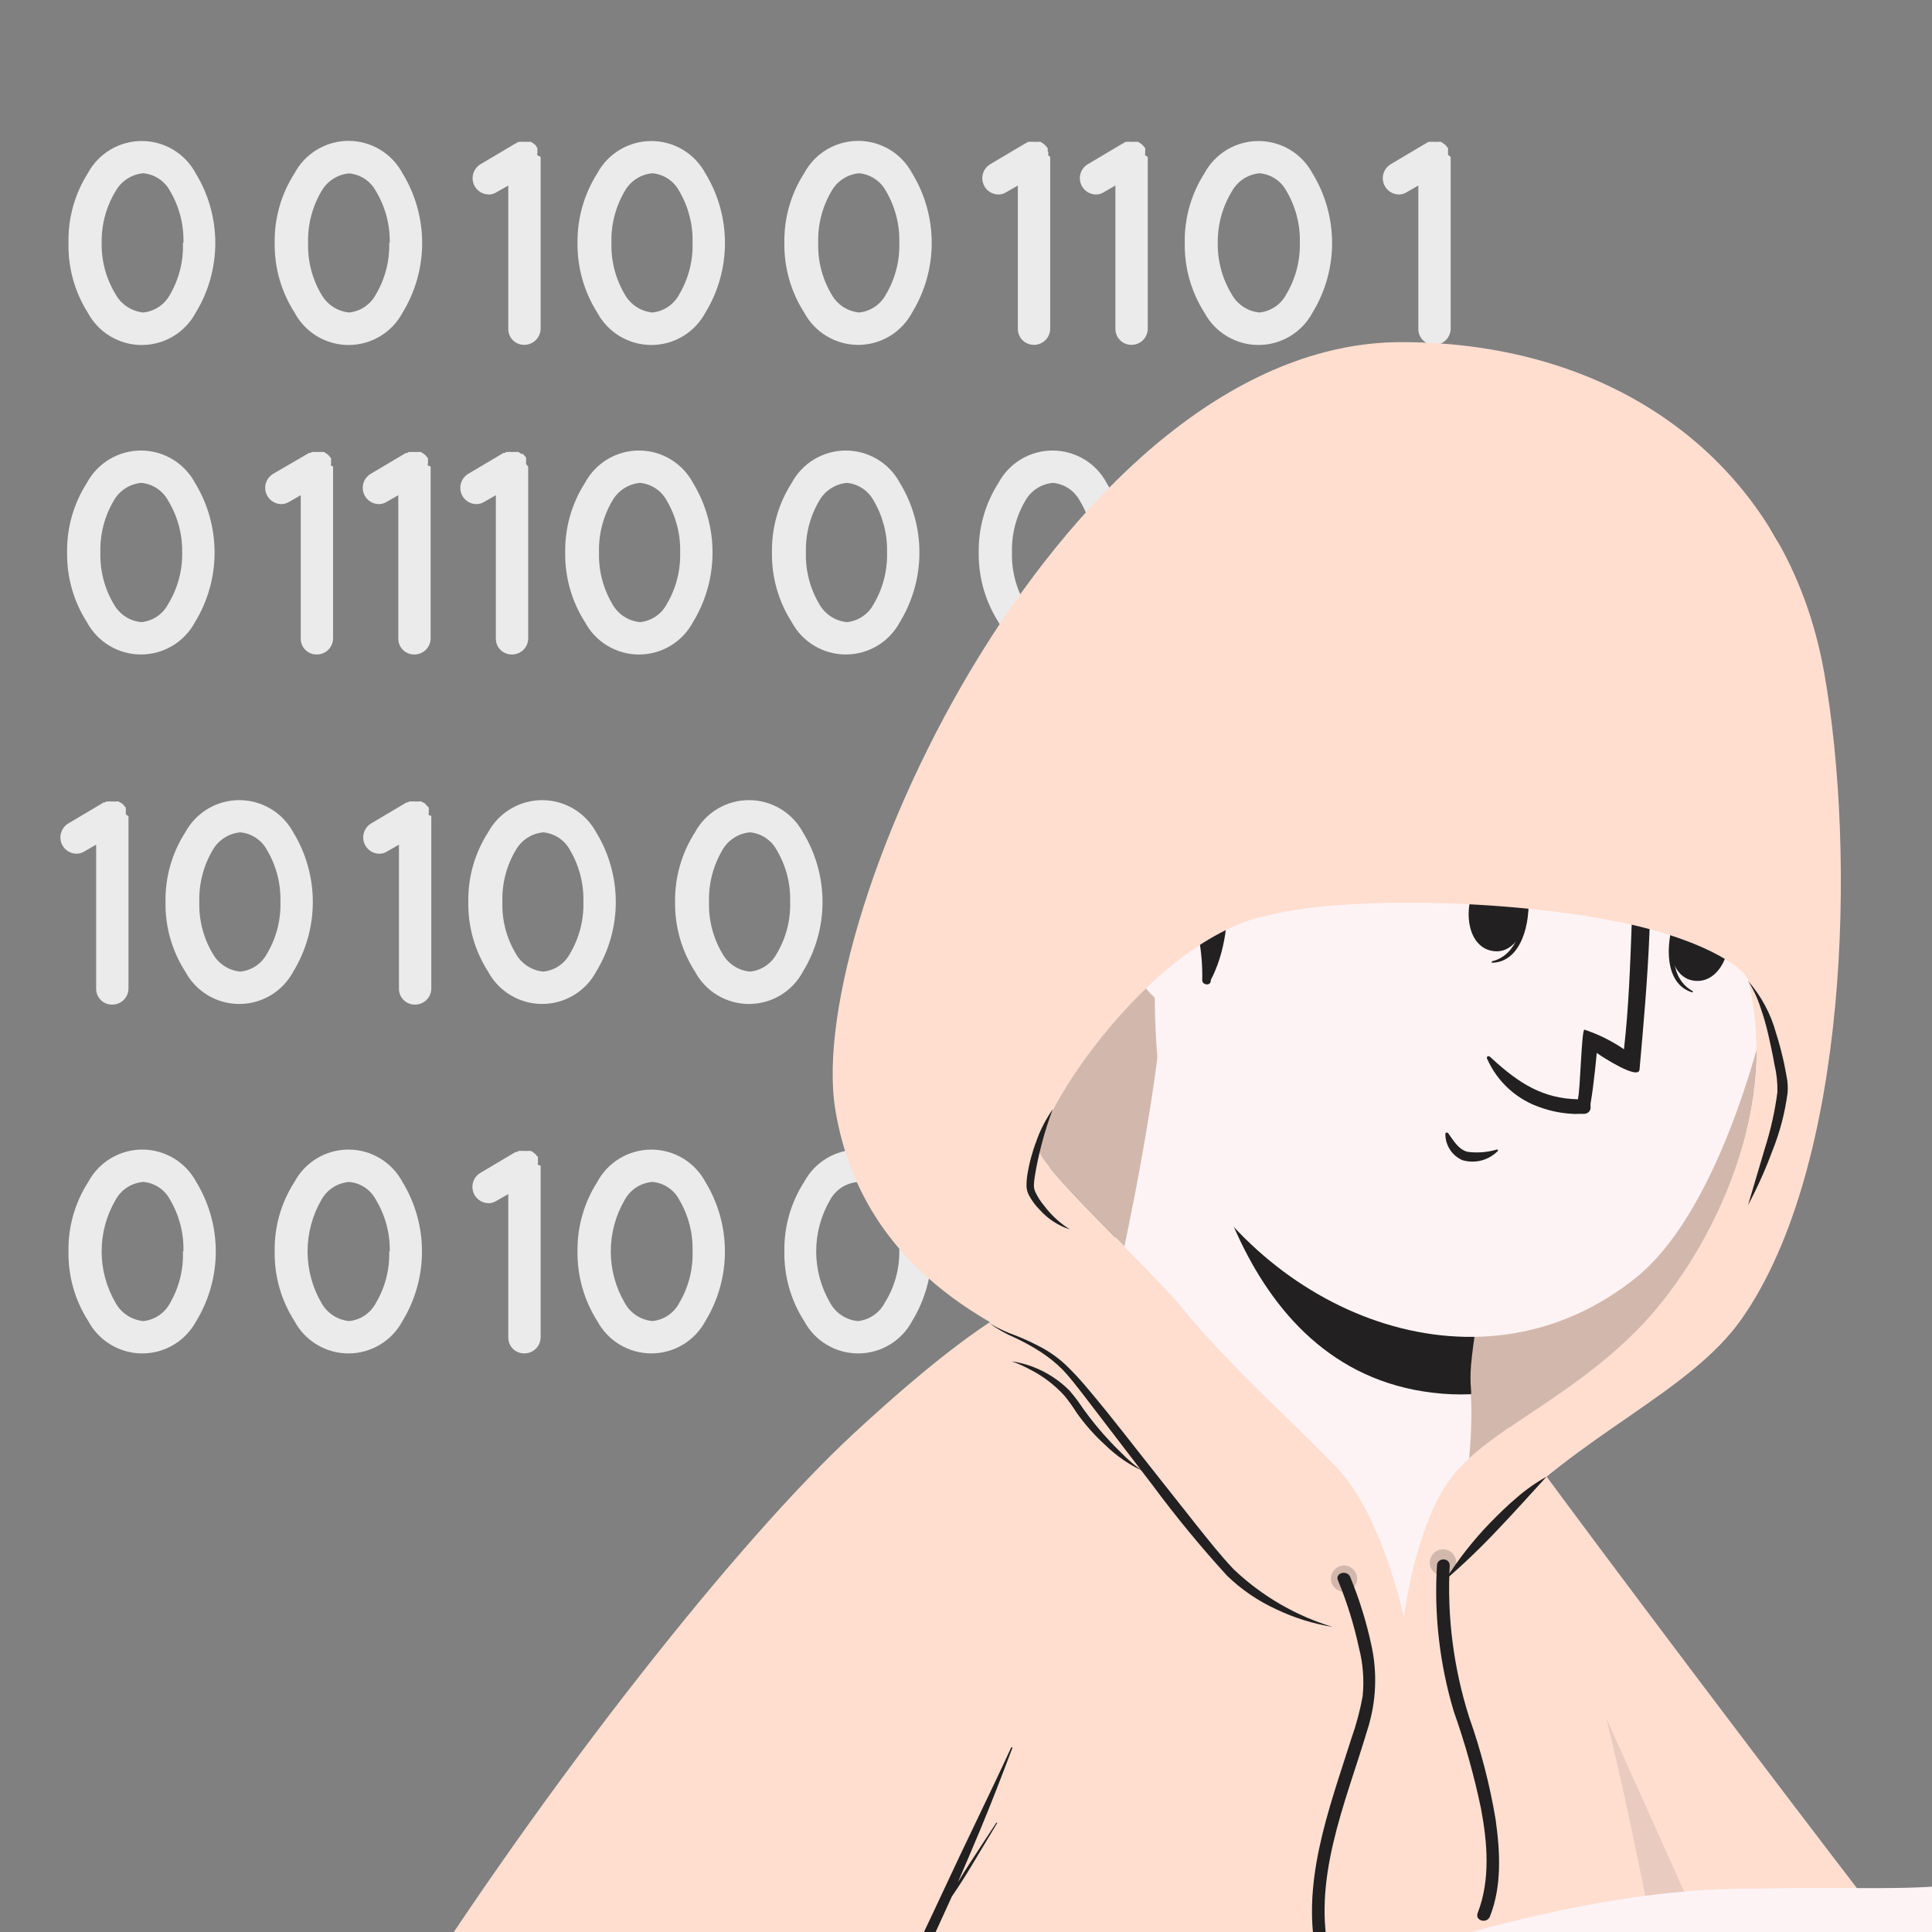 <svg width="96" height="96" viewBox="0 0 96 96" fill="none" xmlns="http://www.w3.org/2000/svg">
<rect x="0" y="0" width="96" height="96" fill="#808080" stroke="none"/>
<g clip-path="url(#clip0_6043_2372)">
<path d="M3.335 27.454C3.314 26.229 3.656 25.025 4.318 23.994C4.578 23.508 4.966 23.102 5.439 22.819C5.912 22.536 6.452 22.387 7.004 22.387C7.555 22.387 8.096 22.536 8.569 22.819C9.042 23.102 9.429 23.508 9.69 23.994C10.326 25.036 10.662 26.233 10.662 27.454C10.662 28.674 10.326 29.872 9.69 30.913C9.429 31.399 9.042 31.805 8.569 32.088C8.096 32.371 7.555 32.521 7.004 32.521C6.452 32.521 5.912 32.371 5.439 32.088C4.966 31.805 4.578 31.399 4.318 30.913C3.657 29.882 3.316 28.678 3.335 27.454ZM9.052 27.454C9.068 26.546 8.826 25.653 8.355 24.877C8.224 24.632 8.034 24.423 7.802 24.269C7.57 24.115 7.304 24.02 7.027 23.994C6.743 24.018 6.47 24.111 6.23 24.265C5.99 24.419 5.792 24.629 5.652 24.877C5.193 25.657 4.963 26.55 4.988 27.454C4.963 28.354 5.193 29.242 5.652 30.017C5.791 30.267 5.988 30.48 6.228 30.637C6.468 30.793 6.742 30.888 7.027 30.913C7.305 30.885 7.572 30.789 7.804 30.632C8.035 30.476 8.225 30.264 8.355 30.017C8.826 29.246 9.068 28.357 9.052 27.454Z" fill="#EBEBEB"/>
<path d="M16.55 23.184V31.724C16.549 31.829 16.528 31.933 16.486 32.031C16.445 32.128 16.385 32.216 16.31 32.29C16.235 32.364 16.146 32.422 16.048 32.462C15.95 32.501 15.845 32.521 15.74 32.52C15.635 32.522 15.53 32.503 15.433 32.463C15.335 32.424 15.247 32.365 15.173 32.291C15.098 32.217 15.04 32.128 15 32.031C14.961 31.933 14.941 31.829 14.943 31.724V24.605L14.366 24.937C14.244 25.013 14.104 25.052 13.96 25.05C13.788 25.044 13.622 24.984 13.487 24.878C13.351 24.772 13.253 24.625 13.206 24.459C13.159 24.294 13.167 24.117 13.227 23.956C13.288 23.795 13.398 23.657 13.542 23.562L15.355 22.507C15.355 22.507 15.395 22.507 15.408 22.507C15.421 22.507 15.454 22.507 15.481 22.46H15.567C15.587 22.454 15.608 22.454 15.627 22.46C15.66 22.451 15.694 22.451 15.727 22.46H15.886C15.886 22.46 15.933 22.46 15.946 22.46C15.974 22.453 16.004 22.453 16.032 22.46C16.052 22.454 16.073 22.454 16.092 22.46C16.132 22.46 16.145 22.507 16.178 22.507C16.195 22.524 16.215 22.538 16.238 22.547L16.291 22.593C16.317 22.605 16.338 22.627 16.351 22.653L16.397 22.706L16.451 22.766C16.451 22.766 16.451 22.766 16.451 22.812C16.457 22.836 16.457 22.861 16.451 22.885C16.451 22.885 16.451 22.938 16.451 22.958C16.451 22.978 16.451 23.011 16.451 23.031C16.443 23.047 16.439 23.064 16.439 23.081C16.439 23.098 16.443 23.115 16.451 23.131L16.55 23.184Z" fill="#EBEBEB"/>
<path d="M21.398 23.184V31.724C21.397 31.829 21.375 31.933 21.334 32.031C21.293 32.128 21.233 32.216 21.158 32.29C21.082 32.364 20.994 32.422 20.896 32.462C20.798 32.501 20.693 32.521 20.588 32.52C20.483 32.522 20.378 32.503 20.281 32.463C20.183 32.424 20.095 32.365 20.02 32.291C19.946 32.217 19.887 32.128 19.848 32.031C19.808 31.933 19.789 31.829 19.791 31.724V24.605L19.213 24.937C19.092 25.013 18.951 25.052 18.808 25.05C18.636 25.044 18.47 24.984 18.334 24.878C18.199 24.772 18.1 24.625 18.054 24.459C18.007 24.294 18.015 24.117 18.075 23.956C18.135 23.795 18.246 23.657 18.39 23.562L20.169 22.507C20.169 22.507 20.209 22.507 20.223 22.507C20.236 22.507 20.269 22.507 20.296 22.46H20.382C20.401 22.454 20.422 22.454 20.442 22.46C20.474 22.451 20.509 22.451 20.541 22.46H20.701C20.701 22.46 20.747 22.46 20.76 22.46C20.788 22.451 20.819 22.451 20.847 22.46C20.866 22.454 20.887 22.454 20.906 22.46C20.946 22.46 20.959 22.507 20.993 22.507C21.009 22.524 21.03 22.538 21.052 22.547L21.106 22.593C21.132 22.605 21.153 22.627 21.165 22.653L21.212 22.706L21.265 22.766C21.265 22.766 21.265 22.766 21.265 22.812C21.271 22.836 21.271 22.861 21.265 22.885C21.265 22.885 21.265 22.938 21.265 22.958C21.265 22.978 21.265 23.011 21.265 23.031C21.257 23.047 21.253 23.064 21.253 23.081C21.253 23.098 21.257 23.115 21.265 23.131L21.398 23.184Z" fill="#EBEBEB"/>
<path d="M26.245 23.184V31.724C26.245 31.829 26.223 31.933 26.182 32.031C26.141 32.128 26.081 32.216 26.005 32.29C25.93 32.364 25.841 32.422 25.743 32.462C25.645 32.501 25.541 32.521 25.435 32.52C25.33 32.522 25.226 32.503 25.128 32.463C25.031 32.424 24.942 32.365 24.868 32.291C24.794 32.217 24.735 32.128 24.695 32.031C24.656 31.933 24.637 31.829 24.639 31.724V24.605L24.061 24.937C23.94 25.013 23.799 25.052 23.656 25.05C23.483 25.044 23.318 24.984 23.182 24.878C23.046 24.772 22.948 24.625 22.901 24.459C22.855 24.294 22.862 24.117 22.923 23.956C22.983 23.795 23.093 23.657 23.237 23.562L25.017 22.507C25.017 22.507 25.057 22.507 25.07 22.507C25.083 22.507 25.117 22.507 25.143 22.46H25.23C25.249 22.454 25.27 22.454 25.289 22.46C25.322 22.451 25.356 22.451 25.389 22.46H25.548C25.548 22.46 25.595 22.46 25.608 22.46C25.636 22.451 25.666 22.451 25.694 22.46C25.714 22.454 25.735 22.454 25.754 22.46C25.794 22.46 25.807 22.507 25.84 22.507C25.857 22.524 25.877 22.538 25.9 22.547L25.98 22.56C26.006 22.572 26.027 22.593 26.04 22.619L26.086 22.673L26.139 22.732C26.139 22.732 26.139 22.732 26.139 22.779C26.146 22.803 26.146 22.828 26.139 22.852C26.139 22.852 26.139 22.905 26.139 22.925C26.139 22.945 26.139 22.978 26.139 22.998C26.136 23.016 26.138 23.035 26.143 23.052C26.149 23.069 26.159 23.085 26.172 23.098L26.245 23.184Z" fill="#EBEBEB"/>
<path d="M28.085 27.454C28.064 26.229 28.406 25.025 29.068 23.994C29.327 23.508 29.714 23.102 30.186 22.819C30.659 22.535 31.2 22.386 31.75 22.386C32.301 22.386 32.842 22.535 33.314 22.819C33.787 23.102 34.174 23.508 34.433 23.994C35.069 25.036 35.406 26.233 35.406 27.454C35.406 28.675 35.069 29.872 34.433 30.914C34.174 31.4 33.787 31.806 33.314 32.089C32.842 32.373 32.301 32.522 31.75 32.522C31.2 32.522 30.659 32.373 30.186 32.089C29.714 31.806 29.327 31.4 29.068 30.914C28.407 29.882 28.066 28.679 28.085 27.454ZM33.796 27.454C33.821 26.55 33.591 25.657 33.132 24.878C33 24.632 32.81 24.423 32.578 24.269C32.347 24.115 32.081 24.021 31.803 23.994C31.52 24.02 31.247 24.114 31.008 24.267C30.769 24.421 30.57 24.631 30.429 24.878C29.97 25.657 29.739 26.55 29.765 27.454C29.739 28.354 29.97 29.243 30.429 30.017C30.569 30.267 30.766 30.479 31.006 30.635C31.245 30.791 31.519 30.887 31.803 30.914C32.082 30.886 32.349 30.789 32.58 30.632C32.812 30.476 33.001 30.265 33.132 30.017C33.591 29.243 33.821 28.354 33.796 27.454Z" fill="#EBEBEB"/>
<path d="M38.358 27.454C38.337 26.229 38.679 25.025 39.341 23.994C39.602 23.508 39.989 23.102 40.462 22.819C40.935 22.536 41.476 22.387 42.027 22.387C42.578 22.387 43.119 22.536 43.592 22.819C44.065 23.102 44.453 23.508 44.713 23.994C45.349 25.036 45.686 26.233 45.686 27.454C45.686 28.674 45.349 29.872 44.713 30.913C44.453 31.399 44.065 31.805 43.592 32.088C43.119 32.371 42.578 32.521 42.027 32.521C41.476 32.521 40.935 32.371 40.462 32.088C39.989 31.805 39.602 31.399 39.341 30.913C38.681 29.882 38.339 28.678 38.358 27.454ZM44.076 27.454C44.101 26.55 43.871 25.657 43.412 24.877C43.28 24.632 43.09 24.423 42.859 24.269C42.627 24.115 42.361 24.02 42.084 23.994C41.8 24.02 41.527 24.113 41.288 24.267C41.049 24.421 40.85 24.63 40.709 24.877C40.25 25.657 40.02 26.55 40.045 27.454C40.02 28.354 40.25 29.242 40.709 30.017C40.849 30.266 41.047 30.478 41.286 30.634C41.525 30.791 41.799 30.886 42.084 30.913C42.362 30.885 42.629 30.789 42.86 30.632C43.092 30.476 43.282 30.264 43.412 30.017C43.871 29.242 44.101 28.354 44.076 27.454Z" fill="#EBEBEB"/>
<path d="M48.632 27.454C48.613 26.229 48.955 25.026 49.614 23.994C49.875 23.508 50.262 23.102 50.735 22.819C51.208 22.536 51.749 22.387 52.3 22.387C52.852 22.387 53.392 22.536 53.865 22.819C54.339 23.102 54.726 23.508 54.986 23.994C55.622 25.036 55.959 26.233 55.959 27.454C55.959 28.674 55.622 29.872 54.986 30.913C54.726 31.399 54.339 31.805 53.865 32.088C53.392 32.371 52.852 32.521 52.3 32.521C51.749 32.521 51.208 32.371 50.735 32.088C50.262 31.805 49.875 31.399 49.614 30.913C48.957 29.88 48.615 28.678 48.632 27.454ZM54.349 27.454C54.364 26.546 54.123 25.653 53.652 24.877C53.52 24.632 53.33 24.423 53.099 24.269C52.867 24.115 52.601 24.02 52.324 23.994C52.04 24.018 51.766 24.111 51.527 24.265C51.287 24.419 51.089 24.629 50.949 24.877C50.49 25.657 50.26 26.55 50.285 27.454C50.26 28.354 50.49 29.242 50.949 30.017C51.087 30.267 51.285 30.48 51.525 30.637C51.764 30.793 52.039 30.888 52.324 30.913C52.602 30.885 52.869 30.789 53.1 30.632C53.332 30.476 53.522 30.264 53.652 30.017C54.123 29.246 54.364 28.357 54.349 27.454Z" fill="#EBEBEB"/>
<path d="M61.837 23.184V31.724C61.836 31.829 61.815 31.933 61.774 32.031C61.732 32.128 61.672 32.216 61.597 32.29C61.522 32.364 61.433 32.422 61.335 32.462C61.237 32.501 61.133 32.521 61.027 32.52C60.922 32.522 60.818 32.503 60.72 32.463C60.623 32.424 60.534 32.365 60.46 32.291C60.385 32.217 60.327 32.128 60.287 32.031C60.248 31.933 60.228 31.829 60.23 31.724V24.605L59.653 24.937C59.531 25.013 59.391 25.052 59.248 25.05C59.075 25.044 58.909 24.984 58.774 24.878C58.638 24.772 58.54 24.625 58.493 24.459C58.447 24.294 58.454 24.117 58.514 23.956C58.575 23.795 58.685 23.657 58.829 23.562L60.609 22.507C60.609 22.507 60.649 22.507 60.662 22.507C60.675 22.507 60.708 22.507 60.735 22.46H60.821C60.841 22.454 60.861 22.454 60.881 22.46C60.914 22.451 60.948 22.451 60.981 22.46H61.173C61.173 22.46 61.22 22.46 61.233 22.46C61.261 22.451 61.291 22.451 61.319 22.46C61.339 22.454 61.36 22.454 61.379 22.46C61.419 22.46 61.439 22.507 61.465 22.507C61.482 22.524 61.502 22.538 61.525 22.547L61.578 22.593C61.605 22.605 61.626 22.627 61.638 22.653L61.684 22.706L61.738 22.766C61.738 22.766 61.738 22.766 61.738 22.812C61.744 22.836 61.744 22.861 61.738 22.885C61.738 22.885 61.738 22.938 61.738 22.958C61.738 22.978 61.738 23.011 61.738 23.031C61.725 23.063 61.725 23.099 61.738 23.131L61.837 23.184Z" fill="#EBEBEB"/>
<path d="M64.76 27.454C64.742 26.229 65.084 25.026 65.743 23.994C66.004 23.508 66.391 23.102 66.864 22.819C67.337 22.536 67.878 22.387 68.429 22.387C68.981 22.387 69.521 22.536 69.994 22.819C70.467 23.102 70.855 23.508 71.115 23.994C71.751 25.036 72.088 26.233 72.088 27.454C72.088 28.674 71.751 29.872 71.115 30.913C70.855 31.399 70.467 31.805 69.994 32.088C69.521 32.371 68.981 32.521 68.429 32.521C67.878 32.521 67.337 32.371 66.864 32.088C66.391 31.805 66.004 31.399 65.743 30.913C65.086 29.88 64.744 28.678 64.76 27.454ZM70.478 27.454C70.503 26.55 70.273 25.657 69.814 24.877C69.682 24.632 69.492 24.423 69.261 24.269C69.029 24.115 68.763 24.02 68.486 23.994C68.202 24.018 67.928 24.111 67.689 24.265C67.449 24.419 67.251 24.629 67.111 24.877C66.64 25.653 66.398 26.546 66.414 27.454C66.398 28.357 66.64 29.246 67.111 30.017C67.249 30.267 67.447 30.48 67.687 30.637C67.926 30.793 68.201 30.888 68.486 30.913C68.764 30.885 69.031 30.789 69.263 30.632C69.494 30.476 69.684 30.264 69.814 30.017C70.271 29.242 70.499 28.353 70.471 27.454H70.478Z" fill="#EBEBEB"/>
<path d="M6.384 40.549V49.121C6.383 49.227 6.362 49.331 6.321 49.428C6.279 49.525 6.219 49.614 6.144 49.688C6.069 49.761 5.98 49.82 5.882 49.859C5.784 49.899 5.68 49.919 5.574 49.918C5.469 49.92 5.365 49.901 5.267 49.861C5.17 49.822 5.081 49.763 5.007 49.689C4.932 49.614 4.874 49.526 4.834 49.428C4.795 49.331 4.776 49.226 4.777 49.121V41.97L4.2 42.302C4.079 42.38 3.938 42.421 3.795 42.421C3.62 42.418 3.452 42.358 3.314 42.252C3.177 42.145 3.077 41.997 3.03 41.83C2.983 41.662 2.991 41.484 3.054 41.321C3.116 41.158 3.229 41.02 3.376 40.927L5.156 39.871C5.156 39.871 5.196 39.871 5.209 39.871C5.222 39.871 5.255 39.838 5.282 39.825H5.368C5.388 39.819 5.409 39.819 5.428 39.825C5.461 39.818 5.495 39.818 5.528 39.825H5.687C5.706 39.831 5.727 39.831 5.747 39.825C5.775 39.817 5.805 39.817 5.833 39.825C5.853 39.819 5.873 39.819 5.893 39.825C5.933 39.858 5.946 39.871 5.979 39.871C5.996 39.889 6.016 39.903 6.039 39.911C6.055 39.928 6.073 39.944 6.092 39.958C6.125 39.958 6.139 40.004 6.152 40.017C6.168 40.032 6.182 40.05 6.192 40.071L6.251 40.13C6.251 40.13 6.251 40.163 6.251 40.177C6.257 40.201 6.257 40.226 6.251 40.25C6.251 40.25 6.251 40.309 6.251 40.323C6.251 40.336 6.251 40.383 6.251 40.396C6.249 40.414 6.25 40.432 6.256 40.45C6.262 40.467 6.271 40.483 6.285 40.495L6.384 40.549Z" fill="#EBEBEB"/>
<path d="M8.224 44.818C8.202 43.593 8.544 42.39 9.206 41.359C9.467 40.875 9.855 40.47 10.327 40.188C10.799 39.906 11.339 39.758 11.889 39.758C12.439 39.758 12.979 39.906 13.451 40.188C13.924 40.47 14.311 40.875 14.572 41.359C15.208 42.401 15.544 43.598 15.544 44.818C15.544 46.039 15.208 47.236 14.572 48.278C14.312 48.764 13.926 49.17 13.453 49.454C12.981 49.737 12.44 49.887 11.889 49.887C11.338 49.887 10.798 49.737 10.325 49.454C9.853 49.17 9.466 48.764 9.206 48.278C8.544 47.247 8.202 46.043 8.224 44.818ZM13.934 44.818C13.96 43.914 13.73 43.021 13.27 42.242C13.139 41.997 12.949 41.788 12.717 41.633C12.486 41.479 12.219 41.385 11.942 41.359C11.659 41.383 11.385 41.477 11.146 41.63C10.906 41.784 10.708 41.994 10.568 42.242C10.108 43.021 9.878 43.914 9.904 44.818C9.878 45.718 10.108 46.607 10.568 47.382C10.707 47.631 10.905 47.844 11.144 48C11.383 48.156 11.658 48.252 11.942 48.278C12.22 48.25 12.487 48.153 12.719 47.997C12.951 47.84 13.14 47.629 13.27 47.382C13.729 46.607 13.96 45.718 13.934 44.818Z" fill="#EBEBEB"/>
<path d="M21.431 40.549V49.121C21.43 49.227 21.409 49.331 21.367 49.428C21.326 49.526 21.266 49.614 21.191 49.688C21.116 49.762 21.027 49.82 20.929 49.86C20.831 49.899 20.727 49.919 20.621 49.918C20.516 49.92 20.412 49.901 20.314 49.861C20.216 49.822 20.128 49.763 20.054 49.689C19.979 49.614 19.921 49.526 19.881 49.428C19.842 49.331 19.822 49.227 19.824 49.121V41.97L19.247 42.302C19.127 42.381 18.985 42.423 18.841 42.421C18.667 42.418 18.499 42.359 18.361 42.252C18.224 42.145 18.124 41.997 18.077 41.83C18.03 41.662 18.038 41.484 18.101 41.321C18.163 41.159 18.276 41.02 18.423 40.927L20.203 39.871C20.203 39.871 20.249 39.871 20.262 39.871C20.276 39.871 20.302 39.838 20.335 39.825H20.422C20.439 39.819 20.458 39.819 20.475 39.825C20.51 39.818 20.546 39.818 20.581 39.825H20.741C20.758 39.831 20.776 39.831 20.794 39.825C20.822 39.816 20.852 39.816 20.88 39.825C20.899 39.818 20.921 39.818 20.94 39.825C20.986 39.858 21 39.871 21.026 39.871L21.086 39.911C21.086 39.911 21.132 39.911 21.146 39.958C21.159 40.004 21.186 40.004 21.199 40.017C21.219 40.03 21.235 40.049 21.245 40.071L21.305 40.13C21.305 40.13 21.305 40.163 21.305 40.177C21.31 40.201 21.31 40.226 21.305 40.25C21.305 40.25 21.305 40.31 21.305 40.323C21.305 40.336 21.305 40.383 21.305 40.396C21.298 40.412 21.295 40.429 21.295 40.446C21.295 40.463 21.298 40.48 21.305 40.496L21.431 40.549Z" fill="#EBEBEB"/>
<path d="M23.27 44.819C23.249 43.593 23.591 42.39 24.253 41.359C24.515 40.875 24.903 40.471 25.376 40.189C25.849 39.907 26.389 39.759 26.939 39.759C27.49 39.759 28.03 39.907 28.503 40.189C28.975 40.471 29.363 40.875 29.625 41.359C30.261 42.401 30.598 43.598 30.598 44.819C30.598 46.039 30.261 47.236 29.625 48.278C29.365 48.764 28.977 49.17 28.504 49.453C28.031 49.736 27.491 49.886 26.939 49.886C26.388 49.886 25.847 49.736 25.374 49.453C24.901 49.17 24.514 48.764 24.253 48.278C23.591 47.247 23.249 46.043 23.27 44.819ZM28.988 44.819C29.013 43.914 28.783 43.021 28.324 42.242C28.192 41.997 28.003 41.788 27.771 41.633C27.539 41.479 27.273 41.385 26.996 41.359C26.713 41.384 26.441 41.477 26.203 41.631C25.964 41.785 25.767 41.995 25.628 42.242C25.165 43.02 24.935 43.914 24.964 44.819C24.935 45.719 25.166 46.608 25.628 47.382C25.765 47.631 25.962 47.844 26.2 48C26.439 48.156 26.712 48.252 26.996 48.278C27.274 48.25 27.541 48.153 27.773 47.997C28.004 47.84 28.194 47.629 28.324 47.382C28.783 46.607 29.013 45.718 28.988 44.819Z" fill="#EBEBEB"/>
<path d="M33.544 44.818C33.527 43.593 33.871 42.39 34.533 41.359C34.794 40.875 35.181 40.47 35.654 40.188C36.126 39.906 36.666 39.758 37.216 39.758C37.766 39.758 38.305 39.906 38.778 40.188C39.25 40.47 39.637 40.875 39.898 41.359C40.534 42.401 40.871 43.598 40.871 44.818C40.871 46.039 40.534 47.236 39.898 48.278C39.639 48.764 39.252 49.17 38.78 49.454C38.307 49.737 37.767 49.887 37.216 49.887C36.665 49.887 36.124 49.737 35.652 49.454C35.179 49.17 34.792 48.764 34.533 48.278C33.871 47.247 33.527 46.044 33.544 44.818ZM39.261 44.818C39.29 43.914 39.059 43.02 38.597 42.242C38.465 41.997 38.276 41.788 38.044 41.633C37.812 41.479 37.546 41.385 37.269 41.359C36.985 41.383 36.711 41.476 36.472 41.63C36.232 41.784 36.034 41.994 35.894 42.242C35.435 43.021 35.205 43.914 35.23 44.818C35.205 45.718 35.435 46.607 35.894 47.382C36.032 47.632 36.23 47.845 36.47 48.001C36.709 48.158 36.984 48.253 37.269 48.278C37.547 48.25 37.814 48.153 38.045 47.997C38.277 47.84 38.467 47.629 38.597 47.382C39.059 46.608 39.29 45.719 39.261 44.818Z" fill="#EBEBEB"/>
<path d="M43.823 44.818C43.802 43.593 44.144 42.39 44.806 41.359C45.067 40.875 45.454 40.47 45.927 40.188C46.399 39.906 46.939 39.758 47.489 39.758C48.039 39.758 48.578 39.906 49.051 40.188C49.523 40.47 49.91 40.875 50.171 41.359C50.807 42.401 51.144 43.598 51.144 44.818C51.144 46.039 50.807 47.236 50.171 48.278C49.912 48.764 49.525 49.17 49.053 49.454C48.58 49.737 48.04 49.887 47.489 49.887C46.938 49.887 46.397 49.737 45.925 49.454C45.452 49.17 45.066 48.764 44.806 48.278C44.144 47.247 43.802 46.043 43.823 44.818ZM49.534 44.818C49.559 43.914 49.329 43.021 48.87 42.242C48.739 41.997 48.548 41.788 48.317 41.633C48.085 41.479 47.819 41.385 47.542 41.359C47.258 41.384 46.986 41.478 46.746 41.632C46.507 41.786 46.308 41.995 46.167 42.242C45.708 43.021 45.478 43.914 45.503 44.818C45.478 45.718 45.708 46.607 46.167 47.382C46.307 47.631 46.505 47.843 46.744 47.999C46.983 48.155 47.257 48.251 47.542 48.278C47.82 48.25 48.087 48.153 48.319 47.997C48.55 47.84 48.74 47.629 48.87 47.382C49.329 46.607 49.559 45.718 49.534 44.818Z" fill="#EBEBEB"/>
<path d="M57.031 40.549V49.121C57.03 49.227 57.008 49.331 56.967 49.428C56.926 49.526 56.866 49.614 56.791 49.688C56.715 49.762 56.626 49.82 56.529 49.86C56.431 49.899 56.326 49.919 56.221 49.918C56.115 49.92 56.011 49.901 55.914 49.861C55.816 49.822 55.727 49.763 55.653 49.689C55.579 49.614 55.52 49.526 55.481 49.428C55.441 49.331 55.422 49.227 55.424 49.121V41.97L54.846 42.302C54.726 42.381 54.585 42.423 54.441 42.421C54.267 42.418 54.099 42.359 53.961 42.252C53.823 42.145 53.723 41.997 53.676 41.83C53.63 41.662 53.638 41.484 53.7 41.321C53.763 41.159 53.876 41.02 54.023 40.927L55.802 39.871C55.802 39.871 55.849 39.871 55.862 39.871C55.875 39.871 55.902 39.838 55.935 39.825H56.021C56.039 39.819 56.057 39.819 56.075 39.825C56.11 39.818 56.146 39.818 56.181 39.825H56.34C56.357 39.831 56.376 39.831 56.393 39.825C56.421 39.816 56.452 39.816 56.48 39.825C56.499 39.818 56.52 39.818 56.539 39.825C56.586 39.858 56.599 39.871 56.626 39.871L56.685 39.911C56.685 39.911 56.732 39.911 56.745 39.958C56.758 40.004 56.785 40.004 56.798 40.017C56.819 40.03 56.835 40.049 56.845 40.071L56.905 40.13C56.905 40.13 56.905 40.163 56.905 40.177C56.91 40.201 56.91 40.226 56.905 40.25C56.905 40.25 56.905 40.31 56.905 40.323C56.905 40.336 56.905 40.383 56.905 40.396C56.898 40.412 56.894 40.429 56.894 40.446C56.894 40.463 56.898 40.48 56.905 40.496L57.031 40.549Z" fill="#EBEBEB"/>
<path d="M58.87 44.819C58.849 43.593 59.191 42.39 59.853 41.359C60.115 40.875 60.503 40.471 60.976 40.189C61.448 39.907 61.989 39.759 62.539 39.759C63.089 39.759 63.629 39.907 64.102 40.189C64.575 40.471 64.963 40.875 65.225 41.359C65.861 42.401 66.197 43.598 66.197 44.819C66.197 46.039 65.861 47.236 65.225 48.278C64.964 48.764 64.577 49.17 64.104 49.453C63.631 49.736 63.09 49.886 62.539 49.886C61.988 49.886 61.447 49.736 60.974 49.453C60.501 49.17 60.113 48.764 59.853 48.278C59.191 47.247 58.849 46.043 58.87 44.819ZM64.587 44.819C64.613 43.914 64.383 43.021 63.923 42.242C63.792 41.997 63.602 41.788 63.37 41.633C63.139 41.479 62.872 41.385 62.595 41.359C62.312 41.383 62.038 41.476 61.798 41.63C61.559 41.784 61.361 41.994 61.221 42.242C60.75 43.018 60.508 43.911 60.523 44.819C60.508 45.722 60.75 46.611 61.221 47.382C61.359 47.632 61.556 47.845 61.796 48.001C62.036 48.158 62.31 48.253 62.595 48.278C62.873 48.25 63.14 48.153 63.372 47.997C63.604 47.84 63.793 47.629 63.923 47.382C64.383 46.607 64.613 45.718 64.587 44.819Z" fill="#EBEBEB"/>
<path d="M72.084 40.549V49.121C72.083 49.227 72.062 49.331 72.021 49.428C71.979 49.525 71.919 49.614 71.844 49.688C71.769 49.761 71.68 49.82 71.582 49.859C71.484 49.899 71.38 49.919 71.274 49.918C71.168 49.921 71.063 49.902 70.965 49.863C70.867 49.824 70.777 49.766 70.702 49.691C70.627 49.617 70.568 49.528 70.528 49.43C70.488 49.332 70.469 49.227 70.471 49.121V41.97L69.893 42.302C69.772 42.38 69.632 42.421 69.488 42.421C69.314 42.418 69.145 42.358 69.008 42.252C68.87 42.145 68.77 41.997 68.723 41.83C68.676 41.662 68.685 41.484 68.747 41.321C68.809 41.158 68.922 41.02 69.07 40.927L70.849 39.871H70.902C70.936 39.871 70.949 39.838 70.975 39.825H71.062C71.081 39.819 71.102 39.819 71.121 39.825C71.154 39.818 71.188 39.818 71.221 39.825H71.38C71.4 39.831 71.421 39.831 71.44 39.825C71.468 39.817 71.498 39.817 71.526 39.825C71.546 39.819 71.567 39.819 71.586 39.825C71.626 39.858 71.639 39.871 71.673 39.871L71.726 39.911L71.785 39.958C71.785 39.958 71.832 40.004 71.845 40.017C71.862 40.032 71.875 40.05 71.885 40.071L71.945 40.13C71.945 40.13 71.945 40.163 71.945 40.177C71.95 40.201 71.95 40.226 71.945 40.25C71.945 40.25 71.945 40.309 71.945 40.323C71.945 40.336 71.945 40.383 71.945 40.396C71.942 40.414 71.943 40.432 71.949 40.45C71.955 40.467 71.965 40.483 71.978 40.495L72.084 40.549Z" fill="#EBEBEB"/>
<path d="M3.403 62.183C3.381 60.96 3.723 59.758 4.386 58.73C4.646 58.244 5.032 57.838 5.505 57.554C5.977 57.271 6.518 57.121 7.069 57.121C7.62 57.121 8.16 57.271 8.633 57.554C9.105 57.838 9.492 58.244 9.752 58.73C10.386 59.771 10.722 60.967 10.722 62.186C10.722 63.406 10.386 64.601 9.752 65.643C9.492 66.129 9.105 66.535 8.633 66.818C8.16 67.102 7.62 67.251 7.069 67.251C6.518 67.251 5.977 67.102 5.505 66.818C5.032 66.535 4.646 66.129 4.386 65.643C3.724 64.612 3.382 63.408 3.403 62.183ZM9.114 62.183C9.139 61.281 8.909 60.39 8.45 59.613C8.321 59.366 8.131 59.156 7.899 59.002C7.667 58.847 7.4 58.754 7.122 58.73C6.838 58.752 6.563 58.844 6.323 58.998C6.083 59.152 5.885 59.364 5.747 59.613C5.291 60.391 5.05 61.277 5.05 62.18C5.05 63.082 5.291 63.968 5.747 64.746C5.886 64.996 6.084 65.208 6.324 65.364C6.563 65.521 6.837 65.616 7.122 65.643C7.4 65.614 7.667 65.518 7.899 65.361C8.13 65.205 8.32 64.994 8.45 64.746C8.901 63.969 9.122 63.081 9.088 62.183H9.114Z" fill="#EBEBEB"/>
<path d="M13.649 62.183C13.627 60.96 13.969 59.758 14.632 58.73C14.892 58.244 15.278 57.838 15.751 57.554C16.223 57.271 16.764 57.121 17.315 57.121C17.866 57.121 18.407 57.271 18.879 57.554C19.352 57.838 19.738 58.244 19.998 58.73C20.632 59.771 20.968 60.967 20.968 62.186C20.968 63.406 20.632 64.601 19.998 65.643C19.738 66.129 19.352 66.535 18.879 66.818C18.407 67.102 17.866 67.251 17.315 67.251C16.764 67.251 16.223 67.102 15.751 66.818C15.278 66.535 14.892 66.129 14.632 65.643C13.97 64.612 13.628 63.408 13.649 62.183ZM19.367 62.183C19.384 61.278 19.145 60.387 18.676 59.613C18.547 59.366 18.357 59.156 18.125 59.002C17.893 58.847 17.626 58.754 17.348 58.73C17.064 58.753 16.79 58.845 16.55 58.999C16.311 59.154 16.112 59.364 15.974 59.613C15.521 60.393 15.283 61.278 15.283 62.18C15.283 63.081 15.521 63.967 15.974 64.746C16.113 64.996 16.311 65.207 16.55 65.364C16.79 65.52 17.064 65.615 17.348 65.643C17.626 65.614 17.893 65.518 18.125 65.361C18.357 65.205 18.546 64.994 18.676 64.746C19.137 63.972 19.367 63.083 19.34 62.183H19.367Z" fill="#EBEBEB"/>
<path d="M26.863 57.92V66.453C26.863 66.558 26.841 66.662 26.8 66.76C26.759 66.857 26.699 66.945 26.623 67.019C26.548 67.093 26.459 67.151 26.361 67.191C26.264 67.23 26.159 67.25 26.053 67.249C25.948 67.251 25.844 67.232 25.746 67.192C25.649 67.153 25.56 67.094 25.486 67.02C25.412 66.946 25.353 66.857 25.313 66.76C25.274 66.662 25.255 66.558 25.256 66.453V59.334L24.672 59.666C24.554 59.745 24.415 59.786 24.274 59.786C24.099 59.784 23.93 59.725 23.791 59.619C23.652 59.513 23.551 59.365 23.504 59.197C23.456 59.029 23.464 58.85 23.526 58.687C23.588 58.524 23.701 58.385 23.849 58.292L25.628 57.236C25.628 57.236 25.675 57.236 25.688 57.236C25.701 57.236 25.735 57.236 25.761 57.189H25.847C25.867 57.183 25.888 57.183 25.907 57.189C25.94 57.183 25.974 57.183 26.007 57.189H26.166C26.186 57.196 26.207 57.196 26.226 57.189C26.254 57.183 26.284 57.183 26.312 57.189C26.32 57.185 26.33 57.183 26.339 57.183C26.348 57.183 26.357 57.185 26.365 57.189C26.412 57.189 26.425 57.229 26.458 57.229L26.512 57.276L26.571 57.316C26.571 57.316 26.611 57.362 26.631 57.375C26.649 57.392 26.663 57.412 26.671 57.435L26.731 57.488V57.521C26.731 57.521 26.731 57.521 26.731 57.561C26.731 57.601 26.731 57.608 26.731 57.634C26.731 57.661 26.731 57.694 26.731 57.707C26.731 57.721 26.731 57.767 26.731 57.78C26.723 57.796 26.719 57.813 26.719 57.83C26.719 57.847 26.723 57.864 26.731 57.88L26.863 57.92Z" fill="#EBEBEB"/>
<path d="M28.696 62.183C28.68 60.961 29.021 59.761 29.679 58.73C29.939 58.244 30.326 57.838 30.799 57.555C31.273 57.272 31.813 57.123 32.365 57.123C32.916 57.123 33.457 57.272 33.93 57.555C34.403 57.838 34.79 58.244 35.051 58.73C35.685 59.771 36.021 60.967 36.021 62.186C36.021 63.406 35.685 64.601 35.051 65.643C34.79 66.128 34.403 66.534 33.93 66.817C33.457 67.1 32.916 67.25 32.365 67.25C31.813 67.25 31.273 67.1 30.799 66.817C30.326 66.534 29.939 66.128 29.679 65.643C29.022 64.609 28.681 63.407 28.696 62.183ZM34.413 62.183C34.439 61.281 34.209 60.39 33.749 59.613C33.62 59.366 33.43 59.156 33.198 59.002C32.966 58.847 32.699 58.754 32.421 58.73C32.137 58.751 31.862 58.843 31.622 58.997C31.382 59.151 31.184 59.363 31.047 59.613C30.59 60.391 30.349 61.277 30.349 62.18C30.349 63.082 30.59 63.968 31.047 64.746C31.185 64.997 31.382 65.21 31.622 65.366C31.862 65.522 32.136 65.617 32.421 65.643C32.699 65.614 32.966 65.518 33.198 65.361C33.43 65.205 33.619 64.994 33.749 64.746C34.209 63.972 34.44 63.083 34.413 62.183Z" fill="#EBEBEB"/>
<path d="M38.976 62.183C38.953 60.96 39.295 59.758 39.958 58.73C40.218 58.244 40.605 57.838 41.077 57.554C41.55 57.271 42.09 57.121 42.641 57.121C43.192 57.121 43.733 57.271 44.205 57.554C44.678 57.838 45.064 58.244 45.324 58.73C45.959 59.771 46.294 60.967 46.294 62.186C46.294 63.406 45.959 64.601 45.324 65.643C45.064 66.129 44.678 66.535 44.205 66.818C43.733 67.102 43.192 67.251 42.641 67.251C42.09 67.251 41.55 67.102 41.077 66.818C40.605 66.535 40.218 66.129 39.958 65.643C39.296 64.612 38.954 63.408 38.976 62.183ZM44.686 62.183C44.712 61.281 44.481 60.39 44.022 59.613C43.892 59.367 43.703 59.157 43.471 59.002C43.239 58.848 42.972 58.754 42.694 58.73C42.398 58.74 42.11 58.827 41.857 58.981C41.605 59.136 41.397 59.354 41.253 59.613C40.797 60.391 40.556 61.277 40.556 62.18C40.556 63.082 40.797 63.968 41.253 64.746C41.391 64.997 41.589 65.21 41.829 65.366C42.068 65.522 42.343 65.617 42.628 65.643C42.906 65.614 43.172 65.517 43.404 65.361C43.636 65.204 43.825 64.993 43.956 64.746C44.44 63.979 44.693 63.09 44.686 62.183Z" fill="#EBEBEB"/>
<path d="M52.183 57.92V66.453C52.182 66.558 52.161 66.662 52.119 66.76C52.078 66.857 52.018 66.945 51.943 67.019C51.868 67.093 51.779 67.151 51.681 67.191C51.583 67.231 51.478 67.25 51.373 67.249C51.268 67.251 51.163 67.232 51.066 67.192C50.968 67.153 50.88 67.094 50.806 67.02C50.731 66.946 50.672 66.857 50.633 66.76C50.594 66.662 50.574 66.558 50.576 66.453V59.334L49.998 59.666C49.879 59.746 49.737 59.788 49.593 59.786C49.419 59.782 49.251 59.723 49.113 59.617C48.975 59.51 48.876 59.362 48.829 59.194C48.782 59.027 48.79 58.848 48.853 58.686C48.915 58.523 49.028 58.385 49.175 58.292L50.955 57.236C50.955 57.236 51.001 57.236 51.014 57.236C51.028 57.236 51.054 57.236 51.087 57.189H51.174C51.191 57.183 51.21 57.183 51.227 57.189C51.262 57.183 51.298 57.183 51.333 57.189H51.492C51.51 57.196 51.528 57.196 51.546 57.189C51.574 57.181 51.604 57.181 51.632 57.189C51.632 57.189 51.678 57.189 51.692 57.189C51.705 57.189 51.752 57.229 51.778 57.229L51.838 57.276L51.898 57.316C51.898 57.316 51.937 57.362 51.951 57.375C51.973 57.389 51.989 57.41 51.997 57.435L52.057 57.488V57.521C52.057 57.521 52.057 57.521 52.057 57.561C52.057 57.601 52.057 57.608 52.057 57.634C52.057 57.661 52.057 57.694 52.09 57.707C52.123 57.721 52.09 57.767 52.09 57.78C52.083 57.796 52.08 57.813 52.08 57.83C52.08 57.847 52.083 57.864 52.09 57.88L52.183 57.92Z" fill="#EBEBEB"/>
<path d="M57.031 57.92V66.453C57.03 66.558 57.008 66.662 56.967 66.76C56.926 66.857 56.866 66.945 56.791 67.019C56.715 67.093 56.626 67.151 56.529 67.191C56.431 67.231 56.326 67.25 56.221 67.249C56.115 67.251 56.011 67.232 55.914 67.192C55.816 67.153 55.727 67.094 55.653 67.02C55.579 66.946 55.52 66.857 55.481 66.76C55.441 66.662 55.422 66.558 55.424 66.453V59.334L54.846 59.666C54.726 59.746 54.585 59.788 54.441 59.786C54.267 59.782 54.099 59.723 53.961 59.617C53.823 59.51 53.723 59.362 53.676 59.194C53.63 59.027 53.638 58.848 53.7 58.686C53.763 58.523 53.876 58.385 54.023 58.292L55.802 57.236C55.802 57.236 55.849 57.236 55.862 57.236C55.875 57.236 55.902 57.236 55.935 57.189H56.021C56.039 57.183 56.057 57.183 56.075 57.189C56.11 57.183 56.146 57.183 56.181 57.189H56.34C56.357 57.196 56.376 57.196 56.393 57.189C56.421 57.181 56.452 57.181 56.48 57.189C56.48 57.189 56.526 57.189 56.539 57.189C56.553 57.189 56.599 57.229 56.626 57.229L56.685 57.276L56.745 57.316C56.745 57.316 56.785 57.362 56.798 57.375C56.82 57.389 56.837 57.41 56.845 57.435L56.905 57.488V57.521C56.905 57.521 56.905 57.521 56.905 57.561C56.905 57.601 56.905 57.608 56.905 57.634C56.905 57.661 56.905 57.694 56.905 57.707C56.905 57.721 56.905 57.767 56.905 57.78C56.898 57.796 56.894 57.813 56.894 57.83C56.894 57.847 56.898 57.864 56.905 57.88L57.031 57.92Z" fill="#EBEBEB"/>
<path d="M58.87 62.183C58.848 60.96 59.19 59.758 59.853 58.73C60.114 58.244 60.501 57.838 60.974 57.555C61.447 57.272 61.988 57.123 62.539 57.123C63.09 57.123 63.631 57.272 64.104 57.555C64.577 57.838 64.965 58.244 65.225 58.73C65.86 59.771 66.195 60.967 66.195 62.186C66.195 63.406 65.86 64.601 65.225 65.643C64.965 66.128 64.577 66.534 64.104 66.817C63.631 67.1 63.09 67.25 62.539 67.25C61.988 67.25 61.447 67.1 60.974 66.817C60.501 66.534 60.114 66.128 59.853 65.643C59.191 64.612 58.849 63.408 58.87 62.183ZM64.588 62.183C64.613 61.281 64.383 60.39 63.923 59.613C63.794 59.366 63.605 59.156 63.373 59.002C63.14 58.847 62.873 58.754 62.595 58.73C62.303 58.743 62.019 58.832 61.77 58.986C61.521 59.141 61.316 59.357 61.174 59.613C60.718 60.391 60.477 61.277 60.477 62.18C60.477 63.082 60.718 63.968 61.174 64.746C61.312 64.997 61.51 65.21 61.75 65.366C61.989 65.522 62.264 65.617 62.549 65.643C62.827 65.614 63.094 65.518 63.326 65.361C63.557 65.205 63.747 64.994 63.877 64.746C64.354 63.977 64.6 63.088 64.588 62.183Z" fill="#EBEBEB"/>
<path d="M72.084 57.92V66.453C72.083 66.558 72.061 66.662 72.02 66.76C71.979 66.857 71.919 66.945 71.844 67.019C71.768 67.093 71.679 67.151 71.581 67.191C71.484 67.231 71.379 67.25 71.273 67.249C71.168 67.251 71.064 67.232 70.966 67.193C70.869 67.153 70.78 67.094 70.706 67.02C70.632 66.946 70.573 66.857 70.534 66.76C70.494 66.662 70.475 66.558 70.477 66.453V59.334L69.899 59.666C69.778 59.744 69.637 59.785 69.494 59.786C69.32 59.782 69.151 59.723 69.014 59.617C68.876 59.51 68.776 59.362 68.729 59.194C68.682 59.027 68.691 58.848 68.753 58.686C68.815 58.523 68.928 58.385 69.075 58.292L70.855 57.236C70.855 57.236 70.895 57.236 70.908 57.236C70.921 57.236 70.955 57.236 70.981 57.189H71.067C71.087 57.183 71.108 57.183 71.127 57.189C71.16 57.183 71.194 57.183 71.227 57.189H71.386C71.406 57.196 71.427 57.196 71.446 57.189C71.474 57.182 71.504 57.182 71.532 57.189C71.552 57.182 71.573 57.182 71.592 57.189C71.632 57.189 71.645 57.229 71.678 57.229L71.731 57.276L71.791 57.316C71.791 57.316 71.838 57.362 71.851 57.375C71.869 57.392 71.883 57.412 71.891 57.435L71.951 57.488V57.521C71.951 57.521 71.951 57.521 71.951 57.561C71.951 57.601 71.951 57.608 71.951 57.634C71.951 57.661 71.951 57.694 71.951 57.707C71.951 57.721 71.951 57.767 71.951 57.78C71.948 57.798 71.949 57.817 71.955 57.834C71.961 57.852 71.971 57.867 71.984 57.88L72.084 57.92Z" fill="#EBEBEB"/>
<path d="M3.404 12.068C3.376 10.848 3.709 9.647 4.36 8.615C4.62 8.129 5.006 7.723 5.479 7.44C5.951 7.156 6.492 7.007 7.043 7.007C7.594 7.007 8.134 7.156 8.607 7.44C9.079 7.723 9.466 8.129 9.726 8.615C10.362 9.657 10.698 10.854 10.698 12.075C10.698 13.296 10.362 14.493 9.726 15.534C9.466 16.02 9.079 16.427 8.607 16.71C8.134 16.993 7.594 17.143 7.043 17.143C6.492 17.143 5.951 16.993 5.479 16.71C5.006 16.427 4.62 16.02 4.36 15.534C3.708 14.498 3.375 13.293 3.404 12.068ZM9.115 12.068C9.14 11.164 8.91 10.271 8.451 9.492C8.319 9.246 8.129 9.037 7.898 8.883C7.666 8.729 7.4 8.635 7.123 8.609C6.839 8.633 6.566 8.726 6.326 8.88C6.087 9.034 5.888 9.244 5.748 9.492C5.277 10.268 5.035 11.161 5.051 12.068C5.035 12.971 5.277 13.86 5.748 14.631C5.888 14.88 6.086 15.092 6.325 15.248C6.565 15.404 6.838 15.5 7.123 15.528C7.4 15.498 7.667 15.402 7.898 15.245C8.13 15.089 8.32 14.878 8.451 14.631C8.901 13.854 9.122 12.966 9.088 12.068H9.115Z" fill="#EBEBEB"/>
<path d="M13.649 12.068C13.629 10.846 13.971 9.644 14.632 8.615C14.891 8.128 15.278 7.72 15.751 7.435C16.224 7.151 16.766 7 17.318 7C17.87 7 18.412 7.151 18.885 7.435C19.358 7.72 19.745 8.128 20.004 8.615C20.64 9.657 20.977 10.854 20.977 12.075C20.977 13.296 20.64 14.493 20.004 15.535C19.745 16.021 19.358 16.427 18.885 16.71C18.413 16.994 17.872 17.143 17.321 17.143C16.77 17.143 16.23 16.994 15.757 16.71C15.285 16.427 14.898 16.021 14.639 15.535C13.975 14.502 13.631 13.296 13.649 12.068ZM19.367 12.068C19.384 11.162 19.145 10.268 18.676 9.492C18.544 9.248 18.354 9.04 18.122 8.887C17.89 8.734 17.624 8.641 17.348 8.615C17.065 8.641 16.792 8.735 16.552 8.888C16.313 9.042 16.114 9.252 15.973 9.499C15.514 10.278 15.284 11.171 15.309 12.075C15.284 12.975 15.514 13.864 15.973 14.638C16.115 14.885 16.314 15.095 16.553 15.25C16.792 15.405 17.064 15.5 17.348 15.528C17.626 15.499 17.892 15.402 18.124 15.245C18.355 15.089 18.545 14.878 18.676 14.632C19.135 13.857 19.366 12.968 19.34 12.068H19.367Z" fill="#EBEBEB"/>
<path d="M26.863 7.798V16.338C26.86 16.55 26.773 16.753 26.621 16.902C26.47 17.051 26.266 17.135 26.053 17.135C25.948 17.137 25.843 17.117 25.746 17.078C25.648 17.038 25.56 16.98 25.486 16.905C25.411 16.831 25.353 16.742 25.313 16.645C25.274 16.547 25.254 16.443 25.256 16.338V9.219L24.672 9.551C24.553 9.628 24.415 9.668 24.273 9.664C24.101 9.66 23.934 9.601 23.797 9.495C23.66 9.39 23.561 9.243 23.514 9.077C23.466 8.911 23.473 8.734 23.533 8.572C23.593 8.41 23.704 8.272 23.848 8.177L25.628 7.121C25.628 7.121 25.674 7.121 25.688 7.088C25.701 7.055 25.734 7.088 25.761 7.048H25.847C25.867 7.042 25.887 7.042 25.907 7.048C25.939 7.039 25.974 7.039 26.006 7.048H26.166C26.166 7.048 26.206 7.048 26.226 7.048C26.254 7.041 26.284 7.041 26.312 7.048C26.329 7.042 26.348 7.042 26.365 7.048C26.412 7.048 26.425 7.095 26.458 7.095C26.473 7.111 26.491 7.124 26.511 7.134L26.571 7.181C26.571 7.181 26.611 7.221 26.631 7.234L26.644 7.287L26.704 7.347C26.704 7.347 26.704 7.38 26.704 7.393C26.704 7.407 26.704 7.433 26.704 7.466C26.704 7.5 26.704 7.52 26.704 7.539C26.703 7.562 26.703 7.584 26.704 7.606C26.696 7.622 26.691 7.641 26.691 7.659C26.691 7.677 26.696 7.696 26.704 7.712L26.863 7.798Z" fill="#EBEBEB"/>
<path d="M28.696 12.068C28.682 10.846 29.023 9.647 29.678 8.615C29.939 8.129 30.326 7.723 30.799 7.44C31.272 7.157 31.813 7.008 32.364 7.008C32.916 7.008 33.457 7.157 33.93 7.44C34.403 7.723 34.79 8.129 35.051 8.615C35.687 9.657 36.023 10.854 36.023 12.075C36.023 13.296 35.687 14.493 35.051 15.534C34.79 16.02 34.403 16.426 33.93 16.709C33.457 16.992 32.916 17.142 32.364 17.142C31.813 17.142 31.272 16.992 30.799 16.709C30.326 16.426 29.939 16.02 29.678 15.534C29.023 14.498 28.681 13.294 28.696 12.068ZM34.413 12.068C34.438 11.164 34.208 10.271 33.749 9.492C33.618 9.246 33.428 9.037 33.196 8.883C32.964 8.729 32.698 8.635 32.421 8.609C32.137 8.633 31.864 8.726 31.624 8.88C31.384 9.033 31.186 9.244 31.046 9.492C30.587 10.271 30.357 11.164 30.382 12.068C30.357 12.968 30.587 13.857 31.046 14.631C31.186 14.881 31.384 15.093 31.623 15.249C31.863 15.405 32.136 15.501 32.421 15.528C32.699 15.498 32.965 15.402 33.197 15.245C33.428 15.089 33.618 14.878 33.749 14.631C34.208 13.857 34.439 12.968 34.413 12.068Z" fill="#EBEBEB"/>
<path d="M38.975 12.068C38.954 10.843 39.296 9.639 39.958 8.609C40.218 8.123 40.605 7.716 41.077 7.433C41.55 7.15 42.09 7 42.641 7C43.192 7 43.733 7.15 44.205 7.433C44.678 7.716 45.064 8.123 45.324 8.609C45.96 9.651 46.296 10.848 46.296 12.068C46.296 13.289 45.96 14.486 45.324 15.528C45.064 16.014 44.678 16.42 44.205 16.703C43.733 16.987 43.192 17.137 42.641 17.137C42.09 17.137 41.55 16.987 41.077 16.703C40.605 16.42 40.218 16.014 39.958 15.528C39.298 14.496 38.956 13.293 38.975 12.068ZM44.686 12.068C44.712 11.164 44.481 10.271 44.022 9.492C43.89 9.247 43.7 9.039 43.468 8.885C43.237 8.731 42.971 8.636 42.694 8.609C42.41 8.633 42.137 8.726 41.897 8.88C41.658 9.033 41.459 9.244 41.32 9.492C40.86 10.271 40.63 11.164 40.656 12.068C40.63 12.968 40.86 13.857 41.32 14.631C41.459 14.881 41.657 15.093 41.896 15.249C42.136 15.405 42.41 15.501 42.694 15.528C42.972 15.498 43.238 15.4 43.469 15.244C43.7 15.088 43.89 14.877 44.022 14.631C44.481 13.857 44.712 12.968 44.686 12.068Z" fill="#EBEBEB"/>
<path d="M52.183 7.798V16.338C52.182 16.443 52.16 16.548 52.119 16.645C52.078 16.742 52.018 16.83 51.943 16.904C51.868 16.978 51.779 17.037 51.681 17.076C51.583 17.116 51.478 17.136 51.373 17.135C51.268 17.136 51.164 17.116 51.067 17.076C50.97 17.036 50.882 16.977 50.807 16.903C50.733 16.829 50.675 16.741 50.635 16.644C50.595 16.547 50.575 16.443 50.576 16.338V9.219L49.998 9.551C49.878 9.629 49.736 9.668 49.593 9.664C49.421 9.659 49.255 9.599 49.119 9.493C48.984 9.386 48.886 9.24 48.839 9.074C48.792 8.908 48.8 8.732 48.86 8.57C48.92 8.409 49.031 8.271 49.175 8.177L50.955 7.121C50.955 7.121 51.001 7.121 51.014 7.088C51.028 7.055 51.054 7.088 51.087 7.048H51.174C51.191 7.042 51.21 7.042 51.227 7.048C51.261 7.038 51.298 7.038 51.333 7.048H51.492C51.501 7.052 51.51 7.054 51.519 7.054C51.528 7.054 51.537 7.052 51.545 7.048C51.574 7.039 51.604 7.039 51.632 7.048C51.651 7.041 51.672 7.041 51.692 7.048C51.738 7.048 51.751 7.094 51.778 7.094L51.838 7.134L51.897 7.181C51.897 7.181 51.937 7.221 51.95 7.234C51.97 7.251 51.985 7.271 51.997 7.294L52.057 7.353C52.057 7.353 52.057 7.387 52.057 7.4C52.063 7.424 52.063 7.449 52.057 7.473C52.057 7.473 52.057 7.526 52.09 7.546C52.089 7.568 52.089 7.59 52.09 7.612C52.077 7.647 52.077 7.684 52.09 7.719L52.183 7.798Z" fill="#EBEBEB"/>
<path d="M57.031 7.798V16.338C57.03 16.443 57.008 16.548 56.967 16.645C56.926 16.742 56.866 16.83 56.791 16.904C56.715 16.978 56.626 17.037 56.529 17.076C56.431 17.116 56.326 17.136 56.221 17.135C56.116 17.136 56.012 17.116 55.914 17.076C55.817 17.036 55.729 16.977 55.655 16.903C55.581 16.829 55.522 16.741 55.483 16.644C55.443 16.547 55.423 16.443 55.424 16.338V9.219L54.846 9.551C54.725 9.629 54.584 9.668 54.441 9.664C54.269 9.659 54.103 9.599 53.967 9.493C53.831 9.386 53.733 9.24 53.687 9.074C53.64 8.908 53.647 8.732 53.708 8.57C53.768 8.409 53.878 8.271 54.023 8.177L55.802 7.121C55.802 7.121 55.849 7.121 55.862 7.088C55.875 7.055 55.902 7.088 55.935 7.048H56.021C56.038 7.042 56.057 7.042 56.074 7.048C56.109 7.038 56.146 7.038 56.181 7.048H56.34C56.348 7.052 56.357 7.054 56.367 7.054C56.376 7.054 56.385 7.052 56.393 7.048C56.421 7.039 56.451 7.039 56.48 7.048C56.499 7.041 56.52 7.041 56.539 7.048C56.586 7.048 56.599 7.094 56.626 7.094L56.685 7.134L56.745 7.181C56.745 7.181 56.785 7.221 56.798 7.234C56.817 7.251 56.833 7.271 56.845 7.294L56.904 7.353C56.904 7.353 56.904 7.387 56.904 7.4C56.911 7.424 56.911 7.449 56.904 7.473C56.904 7.473 56.904 7.526 56.904 7.546C56.903 7.568 56.903 7.59 56.904 7.612C56.891 7.647 56.891 7.684 56.904 7.719L57.031 7.798Z" fill="#EBEBEB"/>
<path d="M58.87 12.068C58.848 10.846 59.188 9.645 59.846 8.615C60.107 8.129 60.494 7.723 60.967 7.44C61.44 7.157 61.981 7.008 62.532 7.008C63.084 7.008 63.624 7.157 64.097 7.44C64.57 7.723 64.958 8.129 65.218 8.615C65.854 9.657 66.191 10.854 66.191 12.075C66.191 13.296 65.854 14.493 65.218 15.534C64.958 16.02 64.57 16.426 64.097 16.709C63.624 16.992 63.084 17.142 62.532 17.142C61.981 17.142 61.44 16.992 60.967 16.709C60.494 16.426 60.107 16.02 59.846 15.534C59.187 14.5 58.848 13.294 58.87 12.068ZM64.588 12.068C64.613 11.164 64.383 10.271 63.923 9.492C63.792 9.246 63.602 9.037 63.37 8.883C63.139 8.729 62.873 8.635 62.595 8.609C62.312 8.633 62.038 8.726 61.798 8.88C61.559 9.033 61.361 9.244 61.221 9.492C60.745 10.266 60.499 11.159 60.51 12.068C60.495 12.971 60.737 13.86 61.208 14.631C61.347 14.881 61.545 15.093 61.785 15.249C62.024 15.405 62.298 15.501 62.582 15.528C62.86 15.498 63.126 15.402 63.358 15.245C63.59 15.089 63.779 14.878 63.91 14.631C64.374 13.858 64.609 12.97 64.588 12.068Z" fill="#EBEBEB"/>
<path d="M72.083 7.798V16.338C72.08 16.55 71.993 16.753 71.841 16.902C71.69 17.051 71.486 17.135 71.273 17.135C71.168 17.137 71.064 17.117 70.966 17.078C70.869 17.038 70.78 16.98 70.706 16.905C70.631 16.831 70.573 16.742 70.533 16.645C70.494 16.547 70.475 16.443 70.476 16.338V9.219L69.899 9.551C69.778 9.628 69.637 9.667 69.494 9.664C69.321 9.659 69.156 9.599 69.02 9.493C68.884 9.386 68.786 9.24 68.739 9.074C68.693 8.908 68.7 8.732 68.76 8.57C68.821 8.409 68.931 8.271 69.075 8.177L70.855 7.121C70.855 7.121 70.895 7.121 70.908 7.088C70.921 7.055 70.954 7.088 70.981 7.048H71.067C71.087 7.042 71.108 7.042 71.127 7.048C71.16 7.039 71.194 7.039 71.227 7.048H71.386C71.386 7.048 71.433 7.048 71.446 7.048C71.474 7.04 71.504 7.04 71.532 7.048C71.552 7.042 71.572 7.042 71.592 7.048C71.632 7.048 71.645 7.095 71.678 7.095C71.694 7.111 71.711 7.124 71.731 7.134L71.791 7.181C71.815 7.193 71.836 7.212 71.851 7.234L71.891 7.294L71.951 7.354C71.951 7.354 71.951 7.387 71.951 7.4C71.957 7.424 71.957 7.449 71.951 7.473C71.951 7.473 71.951 7.526 71.951 7.546C71.949 7.568 71.949 7.59 71.951 7.613C71.947 7.632 71.948 7.651 71.954 7.67C71.96 7.688 71.97 7.705 71.984 7.719L72.083 7.798Z" fill="#EBEBEB"/>
<path d="M65.222 76.835C70.081 97.98 80.133 123.308 84.417 127.44C89.842 132.643 125.753 142.185 127.546 142.377C131.982 142.827 143.317 112.857 138.594 112.175C131.401 111.134 102.814 107.755 101.243 106.143C99.672 104.532 88.585 90.549 77.239 74.824C69.414 63.964 62.211 63.716 65.222 76.835Z" fill="#FDF3F5"/>
<path d="M130.07 108.492L119.023 143.479C119.023 143.479 89.123 134.942 83.662 129.046C78.202 123.151 68.124 92.727 65.149 77.981C62.173 63.236 69.639 63.6 76.489 72.884C83.339 82.169 100.408 104.709 101.363 105.214C102.317 105.719 130.07 108.492 130.07 108.492Z" fill="#FFDED0"/>
<path opacity="0.1" d="M103.945 138.669L102.621 138.205C100.131 137.316 97.57 136.361 95.201 135.381C94.888 135.26 94.584 135.133 94.286 135.007C93.806 134.81 93.327 134.603 92.862 134.401L92.165 134.098L91.917 133.987L91.2 133.653C90.25 133.219 89.351 132.779 88.513 132.34L87.932 132.032C86.62 131.357 85.384 130.544 84.244 129.607C84.138 129.511 84.032 129.42 83.941 129.324C83.843 129.237 83.751 129.144 83.663 129.046C78.198 123.156 68.115 92.731 65.15 77.981C65.114 77.809 65.079 77.638 65.049 77.476V77.365C64.847 76.243 64.67 74.839 64.543 73.359C64.129 66.019 67.6 64.822 71.893 68.05C82.602 90.994 98.989 128.925 103.945 138.669Z" fill="#222020"/>
<path d="M90.015 152.268H16.961C17.017 150.697 27.448 104.577 35.737 87.559C46.345 65.742 51.851 63.989 55.125 62.807C59.312 61.291 66.768 62.049 68.541 62.882C70.562 63.817 76.937 75.006 79.23 83.169C83.827 99.606 91.046 151.268 90.015 152.268Z" fill="#FFDED0"/>
<path d="M64.765 86.301C64.553 86.468 64.341 86.644 64.144 86.806C63.947 86.968 63.749 87.175 63.562 87.372C63.384 87.563 63.215 87.764 63.057 87.973C62.971 88.079 62.896 88.185 62.815 88.296L62.709 88.458C62.669 88.513 62.632 88.571 62.598 88.63C62.039 89.549 61.642 90.557 61.426 91.61C61.449 91.064 61.551 90.525 61.729 90.009C61.813 89.747 61.913 89.491 62.027 89.241C62.141 88.99 62.27 88.747 62.416 88.514C62.706 88.046 63.058 87.62 63.462 87.246C63.663 87.066 63.874 86.898 64.093 86.74C64.306 86.578 64.531 86.431 64.765 86.301Z" fill="#FFDED0"/>
<path d="M63.682 87.837C63.785 87.632 63.916 87.441 64.071 87.271C64.225 87.102 64.394 86.946 64.576 86.806C64.756 86.665 64.947 86.538 65.147 86.427C65.248 86.372 65.354 86.326 65.455 86.281L65.773 86.16C65.682 86.225 65.581 86.281 65.49 86.341L65.349 86.433L65.207 86.528L65.071 86.619L64.934 86.72C64.838 86.781 64.752 86.852 64.667 86.917C64.49 87.059 64.323 87.2 64.162 87.352C64 87.503 63.833 87.665 63.682 87.837Z" fill="#FFDED0"/>
<path d="M64.986 86.165C65.057 86.087 65.141 86.022 65.234 85.972C65.326 85.918 65.43 85.887 65.537 85.882C65.451 85.937 65.361 85.988 65.269 86.033C65.179 86.085 65.084 86.129 64.986 86.165Z" fill="#FFDED0"/>
<path d="M64.616 91.903C65.167 91.787 67.698 92.408 67.602 94.691C67.506 96.975 66.47 97.722 65.374 97.763C64.974 97.778 64.574 97.71 64.202 97.562C63.829 97.415 63.491 97.192 63.209 96.906C62.928 96.621 62.708 96.281 62.565 95.906C62.422 95.532 62.359 95.132 62.379 94.732C62.399 92.656 63.5 92.145 64.616 91.903Z" fill="#FFDED0"/>
<path d="M73.103 91.696C73.398 91.611 73.708 91.588 74.013 91.631C74.317 91.673 74.61 91.779 74.87 91.942C75.131 92.106 75.355 92.322 75.526 92.577C75.698 92.832 75.814 93.121 75.866 93.424C76.124 94.808 75.512 96.237 74.285 96.409C72.769 96.626 71.587 95.212 71.532 94.005C71.456 92.338 73.103 91.696 73.103 91.696Z" fill="#FFDED0"/>
<path d="M45.392 69.176C33.35 79.704 2.48 121.151 10.032 130.052C17.584 138.952 65.174 132.835 78.858 127.94C82.93 126.48 70.629 100.768 66.124 99.743C62.37 98.884 42.038 105.805 41.589 104.628C41.083 103.299 45.125 94.287 51.505 77.88C58.875 58.962 50.712 64.524 45.392 69.176Z" fill="#FDF3F5"/>
<path d="M86.215 93.883C95.813 93.525 98.298 94.894 106.219 90.312C111.412 87.281 115.569 89.327 112.24 94.616C106.8 103.264 94.56 106.315 90.013 106.153L86.215 93.883Z" fill="#FDF3F5"/>
<path d="M60.215 100.425C60.215 100.425 71.419 95.611 81.582 94.222C88.614 93.262 104.137 92.878 117.266 109.487C120.383 113.427 122.025 121.252 114.604 116.665C109.33 113.407 106.971 109.745 103.556 108.406C103.556 108.406 104.466 118.605 100.399 121.575C96.839 124.167 93.1 126.503 89.21 128.567C88.664 127.941 88.158 127.281 87.695 126.591C87.695 126.591 83.654 129.001 76.582 127.602L60.215 100.425Z" fill="#FDF3F5"/>
<path d="M88.437 94.378C91.544 96.399 98.035 100.859 102.121 106.345C106.632 112.437 113.684 125.394 109.153 128.678C105.829 131.087 102.702 126.379 102.702 126.379C102.702 126.379 104.486 132.345 101.01 133.866C97.843 135.25 95.64 131.461 95.64 131.461C95.64 131.461 96.1 135.27 92.791 136.008C88.811 136.907 88.498 128.779 83.699 126.208C82.598 125.632 88.437 94.378 88.437 94.378Z" fill="#FDF3F5"/>
<path d="M60.218 100.425L71.922 133.259C71.922 133.259 12.4 140.397 8.405 129.759C4.409 119.12 31.04 81.77 42.396 71.253C55.555 59.074 56.601 63.777 52.797 75.37C48.811 87.493 41.734 104.936 41.734 104.936L60.218 100.425Z" fill="#FFDED0"/>
<path d="M60.069 100.319C59.771 100.364 43.323 104.006 42.778 104.198C42.869 103.961 46.582 95.787 47.132 94.6C47.188 94.479 47.238 94.358 47.294 94.242C47.637 93.737 47.986 93.196 48.304 92.661L49.547 90.59C49.547 90.59 49.547 90.544 49.511 90.564C49.072 91.236 48.627 91.903 48.188 92.585C47.981 92.893 47.789 93.211 47.597 93.529C47.966 92.681 48.324 91.832 48.683 90.978C49.254 89.615 49.779 88.241 50.304 86.856C50.304 86.816 50.254 86.791 50.234 86.856C49.138 89.236 47.971 91.585 46.87 93.964C45.768 96.343 41.571 105.077 41.596 105.077C41.621 105.077 59.751 100.672 60.104 100.561C60.136 100.556 60.166 100.539 60.185 100.513C60.204 100.487 60.213 100.454 60.208 100.422C60.203 100.39 60.186 100.361 60.16 100.342C60.134 100.322 60.101 100.314 60.069 100.319Z" fill="#222020"/>
<path d="M81.39 66.044C77.909 69.58 73.853 71.096 72.08 73.47C70.307 75.844 69.766 80.335 69.766 80.335C69.766 80.335 68.711 75.486 66.619 73.132C64.528 70.778 56.749 64.145 56.754 61.372C56.759 58.599 58.168 49.208 61.331 46.217C62.982 44.641 72.706 44.384 79.89 45.712C84.385 46.536 86.689 48.046 86.861 48.768C88.512 55.542 84.744 62.63 81.39 66.044Z" fill="#FFDED0"/>
<path opacity="0.2" d="M81.39 66.044C77.909 69.58 73.853 71.096 72.08 73.47C70.307 75.844 69.766 80.335 69.766 80.335C69.766 80.335 68.711 75.486 66.619 73.132C64.528 70.778 56.749 64.145 56.754 61.372C56.759 58.599 58.168 49.208 61.331 46.217C62.982 44.641 72.706 44.384 79.89 45.712C84.385 46.536 86.689 48.046 86.861 48.768C88.512 55.542 84.744 62.63 81.39 66.044Z" fill="#222020"/>
<path d="M61.329 46.197C58.167 49.228 56.758 58.594 56.752 61.352C56.752 62.191 57.465 63.373 58.52 64.711C56.5 62.408 52.337 58.579 51.671 57.321C51.004 56.063 56.919 46.773 62.85 45.48C62.294 45.598 61.773 45.843 61.329 46.197Z" fill="#FFDED0"/>
<path opacity="0.2" d="M61.329 46.197C58.167 49.228 56.758 58.594 56.752 61.352C56.752 62.191 57.465 63.373 58.52 64.711C56.5 62.408 52.337 58.579 51.671 57.321C51.004 56.063 56.919 46.773 62.85 45.48C62.294 45.598 61.773 45.843 61.329 46.197Z" fill="#222020"/>
<path d="M68.46 80.815C63.994 81.431 57.134 74.036 54.689 68.343C54.523 67.949 55.467 64.095 56.392 59.356C56.942 56.477 57.488 53.259 57.771 50.264C57.826 49.658 75.981 56.583 75.981 56.583C75.981 56.583 73.551 62.645 73.082 67.823C73.046 68.233 73.046 68.645 73.082 69.055C73.082 69.111 73.082 69.182 73.082 69.257C73.258 71.632 72.778 80.219 68.46 80.815Z" fill="#FDF3F5"/>
<path d="M58.91 50.476C59.289 55.583 61.254 68.02 71.18 69.202C71.815 69.281 72.456 69.306 73.095 69.278C73.105 69.209 73.105 69.139 73.095 69.07C73.061 68.662 73.061 68.251 73.095 67.843C73.564 62.65 75.999 56.598 75.999 56.598C75.999 56.598 62.886 51.602 58.91 50.476Z" fill="#222020"/>
<path d="M62.416 26.916C58.375 32.564 55.607 51.865 58.724 57.422C63.239 65.504 73.681 69.606 81.293 63.484C88.668 57.548 91.846 32.326 88.083 26.967C82.536 19.066 68.377 18.571 62.416 26.916Z" fill="#FDF3F5"/>
<path d="M75.935 44.566C75.935 44.515 75.823 44.616 75.823 44.667C75.717 45.98 75.379 47.46 74.151 47.763C74.111 47.763 74.111 47.839 74.151 47.839C75.616 47.794 76.046 45.824 75.935 44.566Z" fill="#222020"/>
<path d="M74.918 43.081C72.837 42.692 72.206 46.884 74.135 47.248C76.065 47.612 76.661 43.399 74.918 43.081Z" fill="#222020"/>
<path d="M83.196 45.692C83.196 45.647 83.287 45.773 83.277 45.823C83.044 47.117 82.989 48.637 84.1 49.243C84.136 49.243 84.1 49.329 84.1 49.314C82.676 48.9 82.772 46.879 83.196 45.692Z" fill="#222020"/>
<path d="M84.559 44.51C86.671 44.667 86.206 48.88 84.251 48.738C82.296 48.597 82.771 44.384 84.559 44.51Z" fill="#222020"/>
<path d="M73.429 41.146C73.937 41.426 74.46 41.679 74.995 41.904C75.601 42.187 76.055 42.475 76.742 42.368C76.934 42.318 77.104 42.205 77.224 42.048C77.345 41.891 77.41 41.698 77.409 41.5C77.364 40.651 76.707 40.121 75.995 39.752C75.286 39.353 74.454 39.232 73.661 39.413C73.483 39.465 73.323 39.567 73.203 39.707C73.081 39.848 73.004 40.02 72.979 40.204C72.954 40.388 72.984 40.575 73.064 40.742C73.144 40.909 73.27 41.05 73.429 41.146Z" fill="#222020"/>
<path d="M86.945 41.742C86.399 41.544 85.865 41.316 85.344 41.06C84.733 40.787 84.217 40.636 83.828 40.05C83.74 39.872 83.713 39.67 83.751 39.476C83.79 39.281 83.891 39.105 84.04 38.974C84.712 38.469 85.556 38.6 86.288 38.893C87.052 39.158 87.689 39.699 88.077 40.408C88.158 40.575 88.189 40.762 88.166 40.946C88.143 41.13 88.067 41.303 87.947 41.445C87.827 41.587 87.668 41.69 87.49 41.743C87.312 41.795 87.123 41.795 86.945 41.742Z" fill="#222020"/>
<path d="M71.957 56.306C72.22 56.659 72.462 57.124 72.932 57.235C73.418 57.297 73.912 57.258 74.382 57.119C74.391 57.117 74.4 57.118 74.408 57.122C74.416 57.126 74.423 57.131 74.428 57.139C74.433 57.147 74.435 57.155 74.435 57.164C74.435 57.173 74.432 57.182 74.427 57.19C74.203 57.418 73.921 57.582 73.612 57.663C73.302 57.743 72.976 57.739 72.669 57.649C72.415 57.539 72.2 57.357 72.049 57.125C71.898 56.894 71.819 56.623 71.82 56.346C71.815 56.27 71.916 56.255 71.957 56.306Z" fill="#222020"/>
<path d="M73.9 52.623C74.151 53.187 74.517 53.693 74.975 54.108C75.432 54.523 75.971 54.838 76.557 55.033C77.064 55.213 77.595 55.318 78.133 55.346C78.236 55.356 78.339 55.356 78.441 55.346H78.729C78.801 55.343 78.869 55.317 78.924 55.271C78.979 55.225 79.017 55.163 79.032 55.093C79.037 55.05 79.037 55.005 79.032 54.962V54.846C79.209 53.835 79.341 52.32 79.341 52.32C79.679 52.557 81.417 53.674 81.467 53.148C81.856 48.784 82.296 43.929 81.76 39.509C81.76 39.477 81.747 39.446 81.725 39.424C81.702 39.401 81.671 39.388 81.639 39.388C81.607 39.388 81.576 39.401 81.553 39.424C81.53 39.446 81.518 39.477 81.518 39.509C80.977 43.687 81.174 47.935 80.694 52.138C80.088 51.722 79.427 51.394 78.729 51.163C78.583 51.163 78.527 54.133 78.411 54.578C78.415 54.593 78.415 54.608 78.411 54.623C76.699 54.583 75.511 53.886 74.046 52.517C73.951 52.436 73.834 52.507 73.9 52.623Z" fill="#222020"/>
<path d="M89.663 36.281C89.597 35.397 89.183 30.654 87.784 30.265C86.238 29.836 85.015 31.523 82.04 31.442C79.065 31.361 76.701 27.704 73.124 28.77C70.952 29.416 69.391 30.937 67.674 35.806C66.007 40.535 63.34 45.869 57.5 46.177C57.98 38.812 59.93 29.578 62.38 26.148C68.34 17.798 82.48 18.47 88.026 26.37C89.173 28.002 89.728 32.073 89.663 36.281Z" fill="#222020"/>
<path d="M63.169 44.268C63.169 44.268 61.967 36.797 58.759 36.958C55.551 37.12 54.571 46.642 57.006 49.188C57.296 49.536 57.654 49.822 58.058 50.028C58.461 50.234 58.903 50.356 59.355 50.387C59.807 50.418 60.261 50.358 60.688 50.209C61.117 50.06 61.51 49.826 61.845 49.521L63.169 44.268Z" fill="#FDF3F5"/>
<path d="M58.526 39.696C58.48 39.666 58.435 39.732 58.47 39.767C60.147 41.621 60.309 44.086 60.107 46.465C59.859 45.389 59.218 44.561 57.829 44.798C57.758 44.798 57.768 44.919 57.829 44.935C58.252 44.996 58.645 45.187 58.955 45.481C59.265 45.775 59.477 46.157 59.561 46.576C59.696 47.279 59.755 47.993 59.738 48.708C59.738 48.94 60.132 49.006 60.162 48.754C60.165 48.735 60.165 48.716 60.162 48.698C61.557 46.066 61.269 41.343 58.526 39.696Z" fill="#222020"/>
<path d="M90.639 33.402C88.82 23.213 80.536 17 69.64 17C53.106 17 39.927 45.369 41.503 55.113C42.933 63.928 50.904 66.328 52.167 67.338C55.107 69.692 57.607 74.172 60.82 77.835C63.482 80.866 70.418 81.82 70.418 81.82C70.519 80.264 70.231 80.118 74.125 75.91C78.429 71.258 83.945 69.227 86.532 65.55C91.886 57.927 92.23 42.343 90.639 33.402ZM81.384 66.045C77.904 69.581 73.848 71.096 72.075 73.47C70.301 75.844 69.761 80.335 69.761 80.335C69.761 80.335 68.705 75.486 66.614 73.132C65.164 71.5 60.941 67.777 58.532 64.731C56.486 62.428 52.359 58.609 51.692 57.356C51.025 56.103 56.925 46.834 62.846 45.52H62.871C66.275 44.601 73.984 44.611 79.909 45.708C84.405 46.531 86.709 48.041 86.88 48.764C88.507 55.543 84.739 62.63 81.384 66.045Z" fill="#FFDED0"/>
<path d="M49.16 65.751C49.577 65.998 50.017 66.202 50.474 66.363C50.928 66.543 51.372 66.75 51.802 66.984C52.235 67.223 52.636 67.516 52.994 67.858C53.35 68.204 53.687 68.568 54.005 68.949C55.262 70.429 56.434 71.98 57.642 73.495L59.445 75.774C60.046 76.526 60.647 77.289 61.299 77.976C62.691 79.301 64.375 80.282 66.214 80.84C65.246 80.683 64.305 80.389 63.42 79.966C62.516 79.554 61.69 78.99 60.975 78.299C59.661 76.86 58.422 75.355 57.263 73.788L53.727 69.171C53.429 68.792 53.131 68.403 52.807 68.065C52.472 67.728 52.101 67.428 51.701 67.171C51.297 66.91 50.874 66.677 50.438 66.474C49.986 66.282 49.558 66.039 49.16 65.751Z" fill="#222020"/>
<path d="M71.82 78.501C72.462 77.48 73.209 76.529 74.048 75.663C74.467 75.233 74.902 74.809 75.361 74.42C75.819 74.021 76.317 73.67 76.847 73.374C76.033 74.268 75.24 75.147 74.417 76.011C73.595 76.886 72.728 77.717 71.82 78.501Z" fill="#222020"/>
<path d="M50.266 67.641C50.986 67.748 51.675 68.008 52.286 68.404C52.599 68.605 52.889 68.84 53.15 69.106C53.39 69.384 53.611 69.677 53.812 69.985C54.225 70.561 54.675 71.11 55.16 71.626C55.398 71.889 55.666 72.132 55.913 72.384C56.17 72.633 56.446 72.863 56.737 73.071C56.079 72.759 55.476 72.341 54.953 71.834C54.41 71.345 53.922 70.797 53.499 70.202C53.314 69.904 53.109 69.619 52.887 69.348C52.652 69.091 52.395 68.854 52.12 68.641C51.841 68.426 51.543 68.236 51.23 68.075C50.921 67.906 50.598 67.76 50.266 67.641Z" fill="#222020"/>
<path d="M52.315 55.113C52.105 55.658 51.926 56.215 51.779 56.78C51.629 57.336 51.508 57.899 51.416 58.468C51.393 58.604 51.379 58.743 51.375 58.882C51.371 59.002 51.395 59.121 51.446 59.23C51.564 59.482 51.715 59.716 51.895 59.927C52.243 60.389 52.673 60.783 53.163 61.089C52.59 60.906 52.075 60.573 51.673 60.124C51.453 59.906 51.267 59.656 51.123 59.382C51.041 59.226 51.001 59.052 51.006 58.877C51.008 58.721 51.02 58.566 51.042 58.412C51.135 57.822 51.289 57.243 51.502 56.684C51.7 56.126 51.974 55.598 52.315 55.113Z" fill="#222020"/>
<path d="M86.859 48.743C87.517 49.492 87.994 50.382 88.254 51.345C88.41 51.815 88.526 52.3 88.638 52.779C88.693 53.022 88.734 53.285 88.779 53.512C88.83 53.771 88.845 54.036 88.824 54.3C88.695 55.291 88.44 56.262 88.067 57.189C87.725 58.113 87.322 59.013 86.859 59.882L87.693 57.068C87.984 56.154 88.194 55.216 88.319 54.265C88.329 53.797 88.278 53.33 88.168 52.876C88.087 52.396 87.981 51.926 87.875 51.451C87.769 50.976 87.637 50.517 87.476 50.057C87.329 49.594 87.121 49.152 86.859 48.743Z" fill="#222020"/>
<path opacity="0.2" d="M66.784 79.093C67.144 79.093 67.436 78.801 67.436 78.441C67.436 78.081 67.144 77.789 66.784 77.789C66.425 77.789 66.133 78.081 66.133 78.441C66.133 78.801 66.425 79.093 66.784 79.093Z" fill="#222020"/>
<path d="M66.481 78.522C66.928 79.603 67.276 80.722 67.522 81.866C67.727 82.655 67.791 83.474 67.709 84.285C67.581 84.989 67.397 85.682 67.158 86.356C66.042 89.892 64.551 93.711 65.486 97.47C65.582 97.864 66.193 97.697 66.097 97.298C65.137 93.459 66.865 89.579 67.946 85.952C68.387 84.577 68.452 83.108 68.133 81.699C67.885 80.558 67.537 79.44 67.092 78.36C66.936 77.991 66.325 78.153 66.481 78.527V78.522Z" fill="#222020"/>
<path opacity="0.2" d="M72.358 77.638C72.359 77.768 72.322 77.896 72.25 78.004C72.178 78.113 72.075 78.198 71.955 78.249C71.835 78.299 71.703 78.312 71.575 78.287C71.447 78.262 71.329 78.199 71.237 78.107C71.145 78.015 71.082 77.897 71.057 77.77C71.032 77.642 71.046 77.509 71.096 77.389C71.146 77.269 71.231 77.166 71.34 77.095C71.449 77.023 71.576 76.985 71.707 76.986C71.879 76.987 72.044 77.056 72.166 77.178C72.288 77.3 72.357 77.465 72.358 77.638Z" fill="#222020"/>
<path d="M71.403 77.784C71.251 80.232 71.534 82.688 72.237 85.038C72.797 86.617 73.249 88.232 73.591 89.872C73.909 91.57 74.065 93.408 73.424 95.06C73.277 95.439 73.888 95.606 74.035 95.227C74.636 93.711 74.54 91.989 74.313 90.388C74.024 88.669 73.586 86.979 73.004 85.336C72.229 82.899 71.9 80.343 72.035 77.789C72.035 77.385 71.418 77.385 71.403 77.789V77.784Z" fill="#222020"/>
</g>
<defs>
<clipPath id="clip0_6043_2372">
<rect width="96" height="96" fill="white"/>
</clipPath>
</defs>
</svg>
